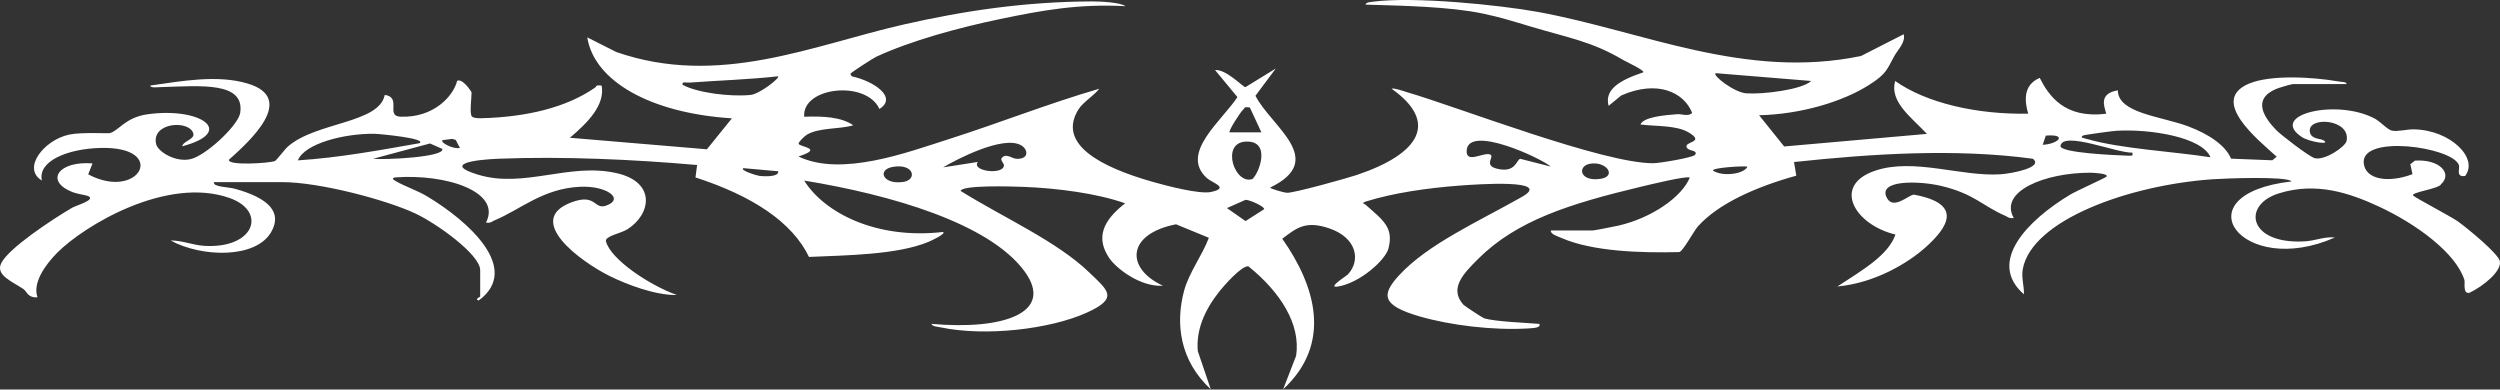 <?xml version="1.0" encoding="utf-8"?>
<svg xmlns="http://www.w3.org/2000/svg" fill="none" height="100%" overflow="visible" preserveAspectRatio="none" style="display: block;" viewBox="0 0 353 55" width="100%">
<rect x="0" y="0" width="353" height="55" fill="#333333" stroke="none"/>
<path d="M66.576 16.377C66.74 16.664 67.427 16.708 67.942 16.695C74.52 16.527 80.058 15.125 84.026 12.368C84.287 12.187 84.026 11.967 84.958 12.09C85.433 14.794 83.085 17.251 80.467 19.452L99.814 21.079L103.348 16.708C91.863 15.985 83.911 11.473 82.921 5.276L87.028 7.349C101.516 12.368 114.695 6.405 127.563 3.468C136.128 1.514 144.825 0.23 154.208 0.199C155.361 0.199 158.224 0.332 158.903 0.874C152.351 0.517 147.197 1.443 141.225 2.687C135.253 3.931 128.676 5.735 123.735 8.006C123.342 8.187 120.062 10.286 120.062 10.441L120.266 10.776C123.407 11.455 126.778 13.753 124.176 15.385C122.311 11.283 113.231 12.258 113.55 16.483C116.176 16.386 118.794 16.505 120.487 17.692C118.434 18.287 115.742 17.979 113.951 19.006C113.615 19.196 112.674 20.109 112.764 20.312C112.977 20.775 116.38 20.942 112.74 22.093C118.802 25.027 128.201 21.485 133.944 19.654C141.119 17.37 147.876 14.671 155.222 12.527C154.453 13.519 152.923 14.419 152.277 15.451C149.226 20.351 155.427 23.606 162.83 25.697C164.597 26.195 169.367 27.479 171.044 27.099C173.67 26.504 171.183 25.847 170.405 25.141C166.552 21.63 172.5 17.096 174.725 13.709L171.567 9.894C173.13 9.748 175.518 12.302 175.854 12.306L180.14 9.673L177.269 13.524C179.494 17.886 187.495 22.548 179.339 26.491C179.339 26.636 181.253 27.188 181.678 27.223C182.603 27.294 190.235 25.159 191.561 24.713C200.469 21.723 203.21 17.282 196.494 12.527C196.829 12.377 198.261 12.893 198.653 13.012C205.934 15.134 226.394 23.112 233.479 23.046C234.346 23.037 239.05 22.257 239.36 21.851C239.769 21.119 238.387 21.423 238.141 20.766C237.847 19.959 240.874 20.118 238.387 18.671C236.669 17.674 233.879 17.859 231.63 17.581C232.071 16.505 235.082 16.258 236.8 16.126C237.528 16.069 238.371 16.51 238.935 15.941C237.757 12.986 233.969 11.252 228.914 13.484L227.138 14.944C226.517 12.655 228.66 11.336 232.039 10.211C232.186 9.898 229.691 8.76 229.175 8.46C224.709 5.827 221.633 5.399 215.964 3.697C213.788 3.044 211.865 2.44 209.444 1.928C204.723 0.927 197.901 0.799 192.812 0.654C192.894 0.319 193.393 0.301 193.876 0.239C199.529 -0.519 211.669 0.68 217.232 1.699C231.99 4.407 246.388 11.296 262.774 7.909L268.803 4.835C269.089 6.004 267.985 6.983 267.453 7.953C266.414 9.828 266.422 10.392 263.919 11.989C260.172 14.375 254.266 16.135 248.384 16.272L251.926 20.682L272.083 18.905C269.784 16.47 266.798 14.371 267.592 11.433C272.001 14.551 279.127 16.188 286.383 16.051C285.933 14.498 285.524 12.051 288.011 10.996C289.254 13.462 291.48 16.81 297.411 16.051C297.059 14.904 296.388 13.197 299.038 12.756C299.063 16.007 305.166 16.413 308.986 17.846C311.866 18.927 314.246 20.523 315.024 22.402L320.848 22.632L321.47 22.129C318.762 19.677 311.931 14.199 317.535 11.817C320.619 10.507 326.656 10.882 330.182 11.499C330.616 11.574 331.418 11.552 331.319 11.874H323.76C323.507 11.874 321.715 12.417 321.372 12.567C317.928 14.04 319.736 16.651 321.437 18.402C322.026 19.011 326.035 22.12 326.836 22.332C328.26 22.702 331.164 20.717 331.336 19.906C331.974 16.814 325.912 16.369 326.141 18.552C326.256 19.668 327.622 19.544 328.055 19.8C329.282 20.523 326.092 20.065 325.012 19.346C320.194 16.148 330.15 13.855 335.434 16.814C336.113 17.193 337.16 18.34 337.741 18.446C338.641 18.609 339.803 18.243 340.874 18.265C345.996 18.371 350.02 22.323 348.073 24.85C346.666 25.027 347.419 23.823 347.174 23.249C346.094 20.726 333.446 18.984 333.757 22.989C333.937 25.379 337.259 25.882 340.645 24.59L340.335 23.183L340.989 22.68C344.441 22.446 346.331 24.484 344.687 25.997C344.449 26.654 340.392 27.148 340.727 27.598C340.932 27.876 346.028 30.544 347.026 31.245C348.417 32.229 352.736 35.802 352.974 36.856C353.293 38.272 350.642 40.411 348.687 41.341C347.714 41.557 348.09 39.899 347.975 39.529C346.765 35.722 341.202 31.616 335.827 29.133C331.818 27.285 327.098 25.644 321.789 27.298C316.48 28.952 317.502 34.531 325.405 34.081C326.967 33.993 328.129 33.393 329.691 33.53C316.488 39.383 307.726 27.435 323.564 25.618C322.951 24.846 314.042 25.194 312.381 25.313C300.527 26.151 286.939 31.073 285.622 37.958C285.385 39.18 285.819 40.358 285.778 41.557C280.501 36.966 286.358 31.06 292.306 27.483C293.14 26.98 297.263 25.124 297.419 24.956C297.852 24.493 295.562 24.391 295.177 24.387C288.739 24.374 282.194 27.025 284.346 30.782C283.651 30.875 283.528 30.637 283.119 30.456C279.945 29.089 278.759 27.369 274.153 26.266C270.954 25.498 264.982 25.357 266.455 27.991C267.387 29.658 269.531 27.497 270.234 27.483C277.343 28.78 274.914 32.167 272.018 34.809C269.392 37.195 264.712 39.956 259.436 40.455C262.847 38.201 266.594 36.115 267.641 33.116C261.865 31.744 258.61 26.169 264.786 24.096C270.259 22.261 276.959 24.974 282.489 24.608C284.092 24.502 288.624 23.628 287.037 22.416C276.108 20.934 264.254 21.71 253.317 22.879L253.636 24.806C247.86 26.407 242.625 28.767 239.753 31.956C239.18 32.595 237.626 35.502 237.119 35.594C231.695 35.731 224.856 35.515 220.488 33.605C219.858 33.332 218.884 33.058 218.991 32.542H224.913C225.102 32.542 228.055 31.964 228.537 31.854C233.282 30.76 237.52 27.77 238.6 25.066C238.076 24.815 232.775 26.112 231.785 26.345C221.608 28.776 214.156 31.131 208.699 36.569C206.63 38.638 204.576 40.733 206.638 43.031C206.81 43.22 209.386 44.901 209.591 44.958C211.276 45.425 215.358 45.567 217.346 45.734C217.641 46.255 216.618 46.325 215.882 46.369C210.834 46.687 204.674 45.919 200.355 44.649C195.078 43.097 195.046 41.615 197.516 38.911C201.558 34.483 208.748 31.285 214.884 27.81C219.416 25.243 208.478 26.028 206.171 26.2C201.623 26.539 196.796 27.219 192.812 28.467C192.142 28.753 192.583 28.696 192.821 28.908C195.381 31.166 196.78 32.128 196.06 35.052C195.651 36.71 192.043 39.939 188.935 40.455C187.266 40.733 190.088 38.986 190.301 38.77C192.207 36.741 191.528 33.592 187.798 32.282C184.354 31.073 183.077 32.189 181.057 33.711C185.769 40.406 188.158 48.495 181.179 54.97L183.012 50.242C183.691 45.8 180.803 41.244 176.271 37.601C175.289 37.469 172.639 40.561 172.197 41.121C170.062 43.802 168.868 46.634 169.129 49.58L170.962 54.97C166.561 50.89 165.955 45.677 167.19 41.068C167.878 38.501 169.735 36.106 170.692 33.579L166.053 31.669C158.977 33.067 158.969 37.954 164.213 40.344C161.039 40.561 157.644 37.91 156.662 36.49C154.674 33.605 155.697 31.175 158.871 28.709C154.862 27.285 149.185 26.557 144.391 26.381C142.812 26.323 135.891 26.107 135.629 26.954C141.659 30.716 149.209 34.042 153.799 38.466C156.441 41.019 158.061 42.087 153.373 44.182C148.219 46.488 139.163 47.543 132.84 46.228C132.324 46.122 131.637 46.105 131.523 45.73C141.601 46.63 148.972 44.195 144.669 38.32C139.695 31.532 125.837 27.501 113.55 25.498C116.372 30.024 123.71 33.848 133.159 32.754C133.65 32.988 131.465 34.002 131.081 34.161C126.655 35.987 119.554 36.04 114.229 36.278C111.856 31.347 106.228 27.66 98.203 25.053L98.432 23.298C89.433 22.512 79.559 22.058 70.429 22.411C67.149 22.539 62.453 23.13 67.501 24.665C74.004 26.645 80.369 22.914 87.093 24.453C92.673 25.732 91.945 30.271 88.566 32.388C87.633 32.97 85.359 33.34 85.564 34.095C86.251 36.635 91.658 40.248 95.577 41.659C92.468 41.699 88.476 40.15 86.177 39.021C81.94 36.94 74.004 31.082 80.672 28.577C84.206 27.245 83.846 29.653 85.58 29.036C88.247 28.087 85.654 26.195 81.899 26.372C76.638 26.619 73.473 29.605 69.849 31.104C69.439 31.272 69.333 31.532 68.621 31.431C70.879 27.086 63.026 24.502 55.753 25.053C55.164 25.212 55.663 25.437 55.95 25.609C57.021 26.248 58.968 26.923 60.253 27.691C66.151 31.21 73.669 37.95 67.599 42.426C66.936 42.263 67.803 41.915 67.803 41.879V38.139C67.803 35.956 61.676 31.554 58.6 30.121C54.534 28.229 45.167 25.715 39.817 25.715H30.213C30 26.407 32.209 26.389 33.166 26.654C37.87 27.951 39.94 29.94 38.271 32.798C36.095 36.52 28.52 36.366 24.086 33.958C25.673 33.931 27.211 34.611 28.823 34.712C35.964 35.153 37.748 29.83 32.397 27.951C23.53 24.837 11.88 31.863 8.084 35.682C6.309 37.469 4.583 39.996 5.295 41.985C3.871 42.065 3.855 41.169 3.258 40.777C1.605 39.696 -0.661 38.814 0.182 37.142C1.245 35.03 7.315 31.016 10.187 29.331C10.727 29.018 13.688 28.184 12.412 27.673C12.003 27.51 10.923 27.399 10.236 27.126C6.252 25.551 8.273 22.685 13.066 23.073L12.453 24.616C19.685 28.471 23.865 20.625 14.155 20.889C9.475 21.017 5.295 22.777 5.917 25.49C3.053 23.787 6.195 19.756 9.786 19.002C11.537 18.636 15.251 18.869 15.512 18.799C16.78 18.45 17.697 16.58 20.814 16.139C28.291 15.081 33.404 18.622 25.73 20.656C25.845 19.906 27.546 19.681 27.293 18.834C26.736 16.911 21.362 17.251 22.041 20.329C22.302 21.503 25.207 23.209 27.391 22.314C29.747 21.353 33.674 17.555 33.919 15.932C34.565 11.53 28.462 12.117 22.679 12.302C22.237 12.315 21.133 12.443 21.239 12.077C25.591 11.455 30.729 10.507 35.007 11.808C41.953 13.916 35.212 19.968 32.324 22.557C32.168 23.434 37.993 23.042 38.811 22.742C39.032 22.658 40.202 21.079 40.676 20.669C44.693 17.193 53.536 17.445 54.33 13.396C56.784 13.762 54.379 16.404 56.571 16.479C61.242 16.646 64.024 13.563 64.547 11.415C65.276 10.996 66.585 12.928 66.585 13.065C66.585 13.793 66.306 15.87 66.585 16.364L66.576 16.377ZM255.738 11.433L242.256 10.331C241.725 10.626 244.866 13.056 246.576 13.18C248.891 13.347 254.511 12.659 255.73 11.429L255.738 11.433ZM109.877 10.772C105.77 11.226 101.573 11.354 97.426 11.658C96.845 11.702 96.223 11.451 96.395 11.976C98.448 13.114 103.16 13.691 105.983 13.405C107.3 13.268 110.22 10.939 109.868 10.772H109.877ZM176.476 15.169C175.535 15.063 175.821 15.226 175.559 15.451C175.142 15.8 173.383 18.574 173.62 18.689H178.112L176.476 15.173V15.169ZM312.119 22.204C310.941 19.363 303.652 18.19 298.842 18.464C298.261 18.499 294.318 19.033 294.146 19.13C293.574 19.447 294.294 19.509 294.662 19.619C299.407 21.009 306.884 21.392 312.111 22.204H312.119ZM59.222 20.224C60.4 19.549 53.553 18.9 52.89 18.892C48.636 18.83 43.008 20.25 42.059 22.645C47.973 22.257 53.594 21.211 59.214 20.224H59.222ZM288.428 20.444C290.58 20.356 292.069 18.9 288.87 19.147L288.428 20.444ZM64.94 20.885L64.351 19.76L63.86 19.61L62.494 19.787C62.044 20.096 64.073 21.132 64.94 20.885ZM218.974 23.523C217.526 22.283 207.374 17.586 207.096 21.22C206.957 23.081 209.174 21.657 210.18 21.763C211.399 21.891 209.28 23.276 211.317 23.805C214.09 24.524 214.131 22.446 214.679 22.429L218.974 23.523ZM301.092 21.547C299.022 21.674 291.3 18.437 290.94 20.594C290.776 21.6 298.867 21.93 300.478 21.983C301.288 22.01 301.116 21.935 301.084 21.542L301.092 21.547ZM176.86 25.269C177.907 24.241 179.453 19.813 175.887 19.994C172.32 20.175 174.349 26.187 176.86 25.269ZM52.685 22.42C54.224 22.592 62.838 22.204 62.453 21.026L60.719 20.259L52.677 22.42H52.685ZM138.075 22.865C137.094 24.153 141.56 24.749 141.757 23.408C141.814 23.011 141.07 22.583 141.544 22.199C142.182 21.648 142.902 22.42 143.597 22.429C145.34 22.451 145.152 21.097 144.227 20.541C141.699 19.011 134.918 22.579 133.175 23.633L138.075 22.865ZM224.57 23.112C222.664 23.395 222.999 25.728 226.034 25.243C228.276 24.885 226.893 22.768 224.57 23.112ZM126.107 23.558C123.743 23.946 124.692 26.142 127.571 25.684C129.535 25.371 129.077 23.068 126.107 23.558ZM246.748 23.523C246.06 23.412 241.847 23.672 241.856 24.07C243.132 24.983 246.257 24.616 246.748 23.523ZM109.885 24.184L104.985 23.743C104.338 24.008 106.858 24.797 107.242 24.837C108.249 24.947 110.024 24.934 109.885 24.18V24.184ZM175.87 28.215L173.244 29.38L175.87 31.215L178.496 29.539C178.611 29.186 176.5 28.215 175.87 28.215Z" fill="white" id="Vector"/>
</svg>